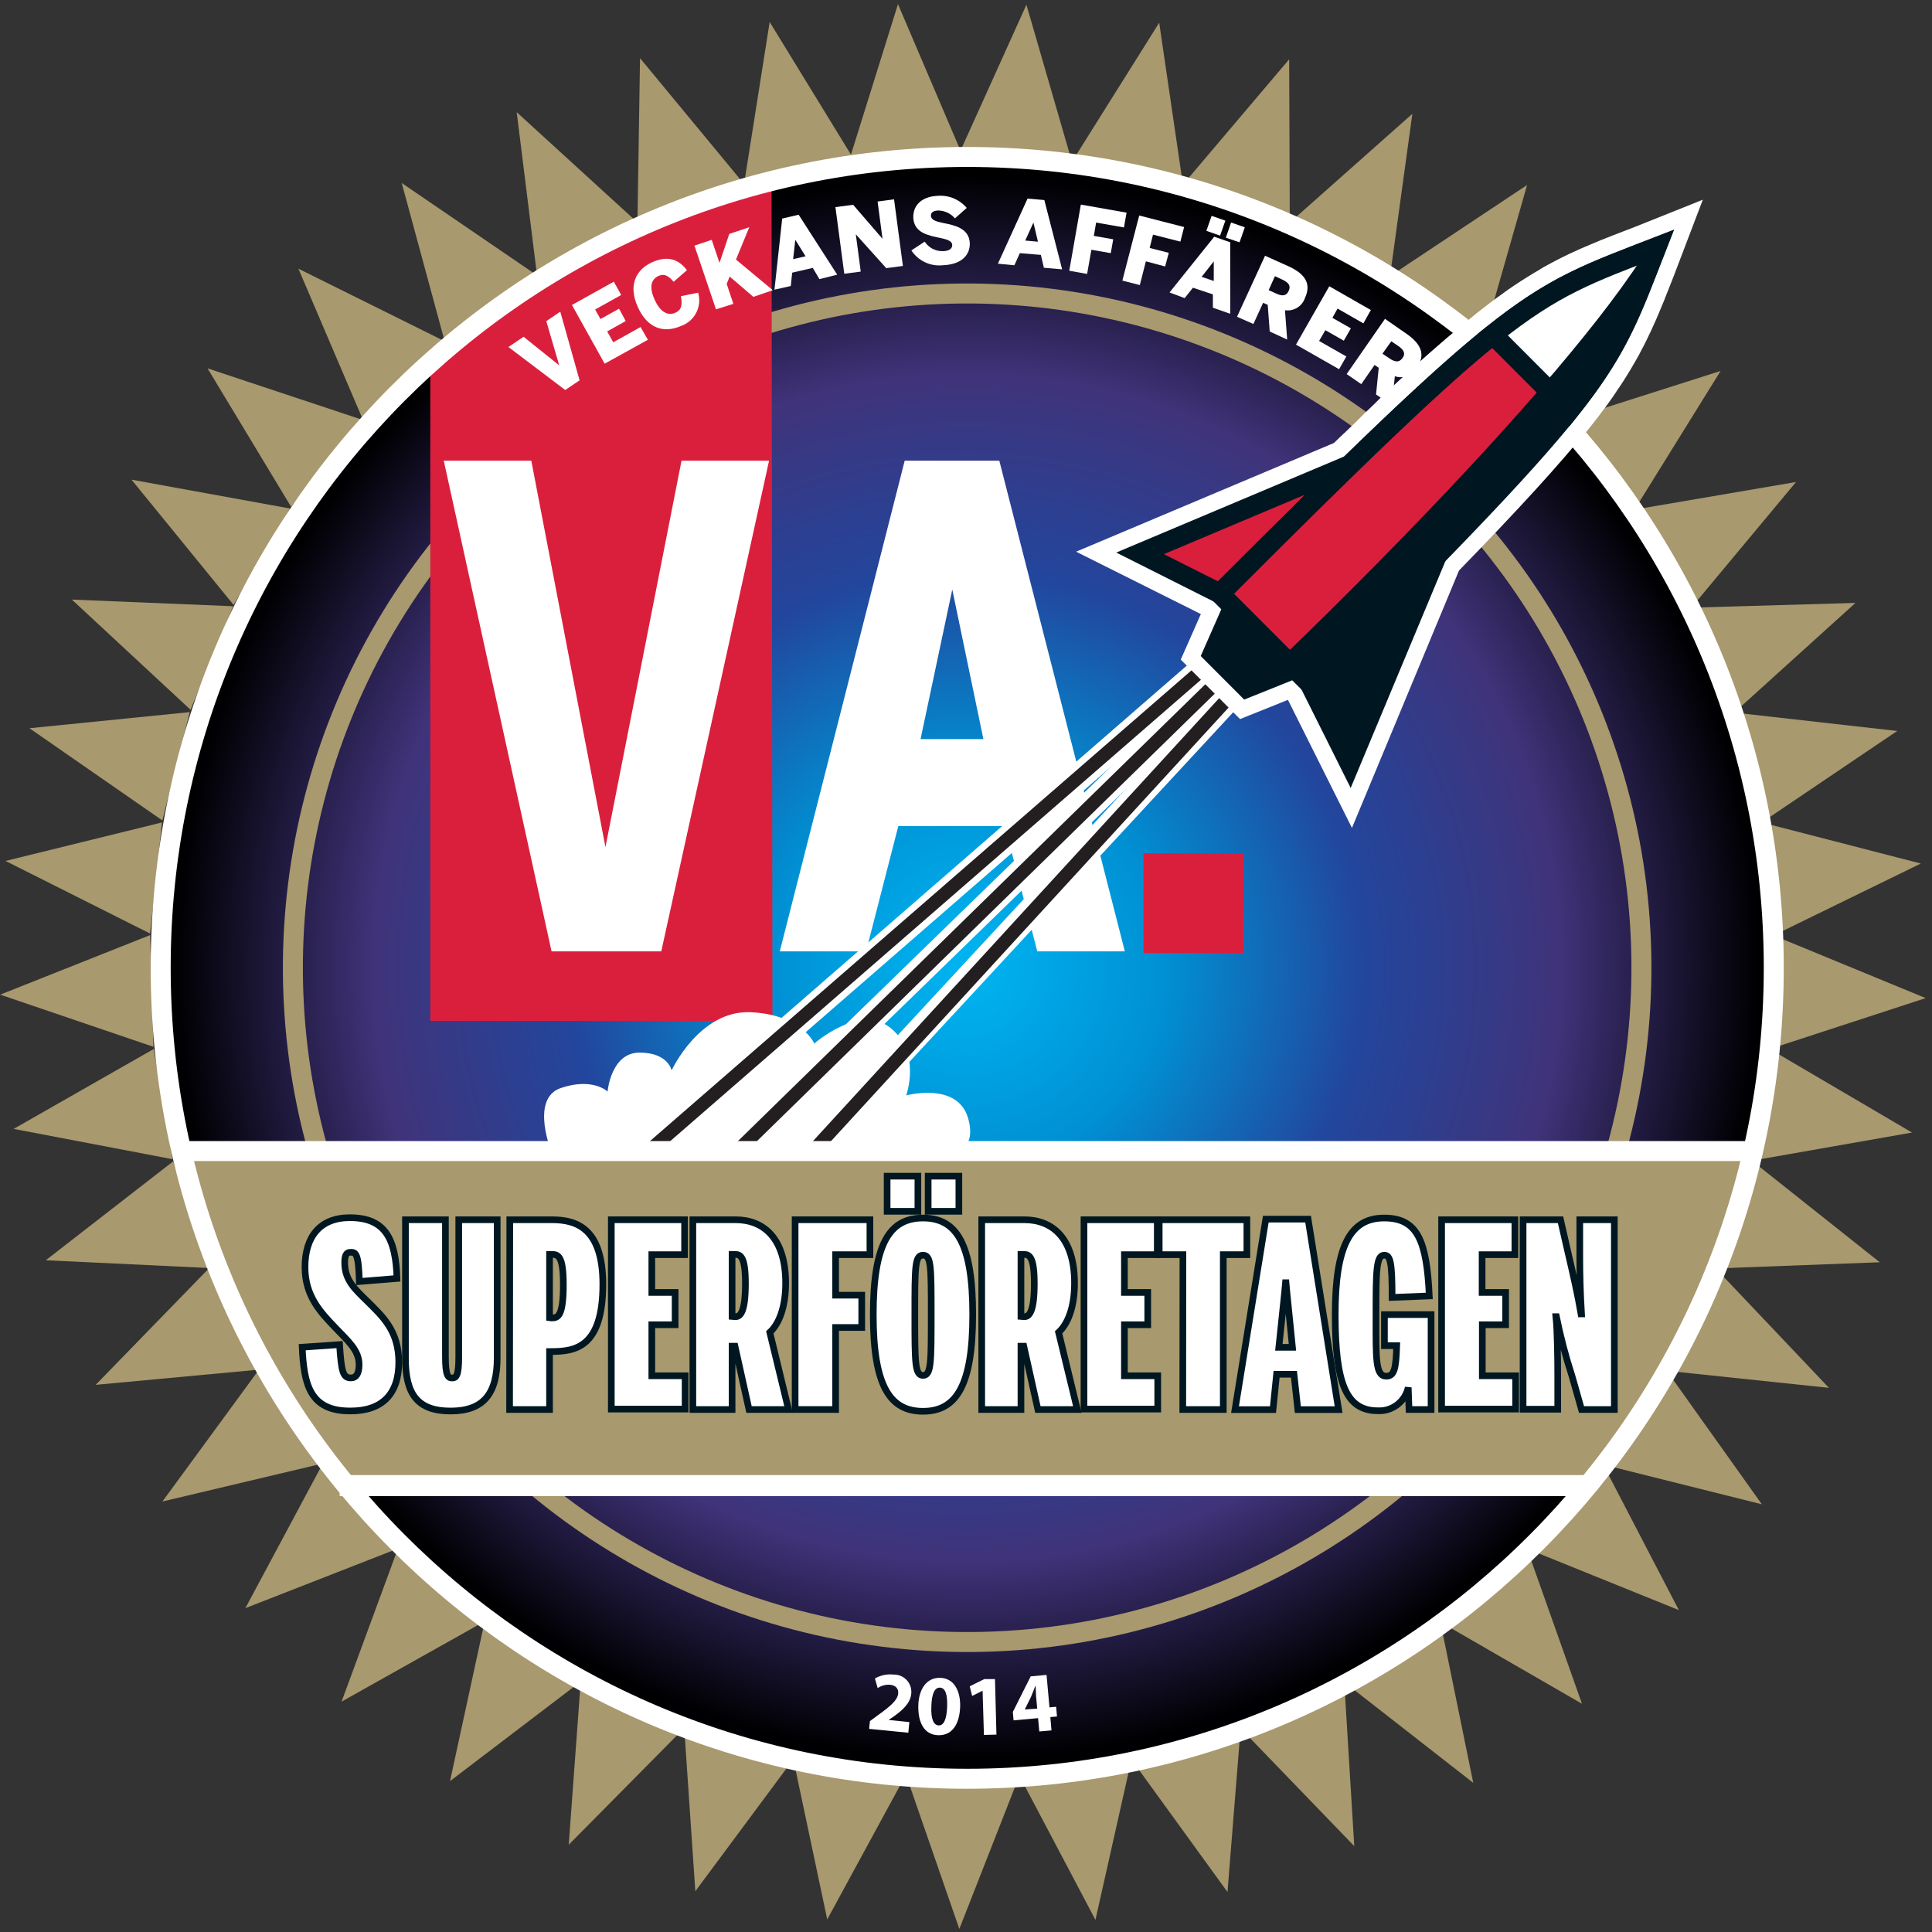 <?xml version="1.0" encoding="UTF-8"?>
<svg width="290px" height="290px" viewBox="0 0 290 290" version="1.1" xmlns="http://www.w3.org/2000/svg" xmlns:xlink="http://www.w3.org/1999/xlink">
    <rect x="0" y="0" width="290" height="290" fill="#333333" stroke="none"/>
    <title>vas-superforetagen-2012-205-03</title>
    <defs>
        <radialGradient cx="50%" cy="50%" fx="50%" fy="50%" r="49.996%" id="radialGradient-1">
            <stop stop-color="#00B5F1" offset="0%"></stop>
            <stop stop-color="#0090D3" offset="25%"></stop>
            <stop stop-color="#22469D" offset="50%"></stop>
            <stop stop-color="#40337A" offset="75%"></stop>
            <stop stop-color="#000002" offset="100%"></stop>
        </radialGradient>
    </defs>
    <g id="Page-1" stroke="none" stroke-width="1" fill="none" fill-rule="evenodd">
        <g id="vas-superforetagen-2012-205-03">
            <polygon id="Path" fill="#A8996E" fill-rule="nonzero" points="160.8 23.93 144.07 22.85 154.07 0.71"></polygon>
            <polygon id="Path" fill="#A8996E" fill-rule="nonzero" points="177.51 27.35 161.08 24 174 3.41"></polygon>
            <polygon id="Path" fill="#A8996E" fill-rule="nonzero" points="193.6 33.1 177.81 27.42 193.51 8.9"></polygon>
            <polygon id="Path" fill="#A8996E" fill-rule="nonzero" points="208.71 41 193.87 33.17 212 17.08"></polygon>
            <polygon id="Path" fill="#A8996E" fill-rule="nonzero" points="222.59 51 209 41.21 229.22 27.77"></polygon>
            <polygon id="Path" fill="#A8996E" fill-rule="nonzero" points="245.51 76.24 235.14 63.05 258.27 55.68"></polygon>
            <polygon id="Path" fill="#A8996E" fill-rule="nonzero" points="254.1 90.94 245.65 76.44 269.59 72.35"></polygon>
            <polygon id="Path" fill="#A8996E" fill-rule="nonzero" points="260.57 106.73 254.24 91.2 278.51 90.5"></polygon>
            <polygon id="Path" fill="#A8996E" fill-rule="nonzero" points="264.75 123.25 260.66 107 284.78 109.72"></polygon>
            <polygon id="Path" fill="#A8996E" fill-rule="nonzero" points="266.59 140.23 264.81 123.55 288.32 129.62"></polygon>
            <polygon id="Path" fill="#A8996E" fill-rule="nonzero" points="266.05 157.33 266.6 140.57 289.05 149.82"></polygon>
            <polygon id="Path" fill="#A8996E" fill-rule="nonzero" points="263.15 174.19 266 157.67 287 170"></polygon>
            <polygon id="Path" fill="#A8996E" fill-rule="nonzero" points="258 190.38 263.16 174.38 282.16 189.47"></polygon>
            <polygon id="Path" fill="#A8996E" fill-rule="nonzero" points="250.47 205.79 257.83 190.71 274.53 208.32"></polygon>
            <polygon id="Path" fill="#A8996E" fill-rule="nonzero" points="241 219.93 250.38 206.03 264.46 225.8"></polygon>
            <polygon id="Path" fill="#A8996E" fill-rule="nonzero" points="229.59 232.62 240.8 220.14 252 241.68"></polygon>
            <polygon id="Path" fill="#A8996E" fill-rule="nonzero" points="216.51 243.65 229.35 232.85 237.46 255.74"></polygon>
            <polygon id="Path" fill="#A8996E" fill-rule="nonzero" points="202.06 252.72 216.28 243.82 221.14 267.61"></polygon>
            <polygon id="Path" fill="#A8996E" fill-rule="nonzero" points="186.48 259.7 201.8 252.87 203.28 277.11"></polygon>
            <polygon id="Path" fill="#A8996E" fill-rule="nonzero" points="170.06 264.42 186.19 259.81 184.25 284"></polygon>
            <polygon id="Path" fill="#A8996E" fill-rule="nonzero" points="153.14 266.79 169.75 264.49 164.43 288.18"></polygon>
            <polygon id="Path" fill="#A8996E" fill-rule="nonzero" points="136.08 266.67 152.86 266.94 144 289.54"></polygon>
            <polygon id="Path" fill="#A8996E" fill-rule="nonzero" points="119.16 264.44 135.77 266.78 124.17 288.11"></polygon>
            <polygon id="Path" fill="#A8996E" fill-rule="nonzero" points="102.73 259.74 118.85 264.38 104.37 283.88"></polygon>
            <polygon id="Path" fill="#A8996E" fill-rule="nonzero" points="87.14 252.77 102.45 259.64 85.37 276.9"></polygon>
            <polygon id="Path" fill="#A8996E" fill-rule="nonzero" points="72.68 243.71 86.87 252.64 67.55 267.35"></polygon>
            <polygon id="Path" fill="#A8996E" fill-rule="nonzero" points="59.63 232.72 72.44 243.54 51.27 255.42"></polygon>
            <polygon id="Path" fill="#A8996E" fill-rule="nonzero" points="48.25 220.06 59.45 232.55 36.83 241.39"></polygon>
            <polygon id="Path" fill="#A8996E" fill-rule="nonzero" points="38.68 205.85 48 219.78 24.38 225.38"></polygon>
            <polygon id="Path" fill="#A8996E" fill-rule="nonzero" points="31.22 190.53 38.53 205.62 14.36 207.87"></polygon>
            <polygon id="Path" fill="#A8996E" fill-rule="nonzero" points="26 174.32 31.12 190.32 6.87 189.17"></polygon>
            <polygon id="Path" fill="#A8996E" fill-rule="nonzero" points="23.07 157.46 25.9 174 2.05 169.45"></polygon>
            <polygon id="Path" fill="#A8996E" fill-rule="nonzero" points="22.53 140.36 23.03 157.13 0.03 149.3"></polygon>
            <polygon id="Path" fill="#A8996E" fill-rule="nonzero" points="24.32 123.45 22.53 140.13 0.83 129.23"></polygon>
            <polygon id="Path" fill="#A8996E" fill-rule="nonzero" points="28.48 106.89 24.37 123.15 4.42 109.31"></polygon>
            <polygon id="Path" fill="#A8996E" fill-rule="nonzero" points="35 91 28.6 106.54 10.79 90"></polygon>
            <polygon id="Path" fill="#A8996E" fill-rule="nonzero" points="43.54 76.33 35.07 90.81 19.74 72"></polygon>
            <polygon id="Path" fill="#A8996E" fill-rule="nonzero" points="54.11 62.92 43.7 76.08 31.15 55.29"></polygon>
            <polygon id="Path" fill="#A8996E" fill-rule="nonzero" points="66.46 51.08 54.33 62.66 44.79 40.33"></polygon>
            <polygon id="Path" fill="#A8996E" fill-rule="nonzero" points="80.28 41.11 66.66 50.91 60.3 27.47"></polygon>
            <polygon id="Path" fill="#A8996E" fill-rule="nonzero" points="95.41 33.14 80.56 40.94 77.56 16.84"></polygon>
            <polygon id="Path" fill="#A8996E" fill-rule="nonzero" points="111.49 27.38 95.69 33 96.07 8.73"></polygon>
            <polygon id="Path" fill="#A8996E" fill-rule="nonzero" points="128.18 23.94 111.74 27.3 115.53 3.3"></polygon>
            <polygon id="Path" fill="#A8996E" fill-rule="nonzero" points="144.29 22.87 127.55 23.79 134.79 0.62"></polygon>
            <path d="M265.8,145.27 C265.8,211.887 211.797,265.89 145.18,265.89 C78.563,265.89 24.56,211.887 24.56,145.27 C24.56,78.653 78.563,24.65 145.18,24.65 C177.17,24.65 207.851,37.358 230.471,59.979 C253.092,82.599 265.8,113.28 265.8,145.27 L265.8,145.27 Z" id="Path" fill="url(#radialGradient-1)" fill-rule="nonzero"></path>
            <circle id="Oval" stroke="#A8996E" stroke-width="3" transform="translate(145.174, 145.264) rotate(-82.92) translate(-145.174, -145.264) " cx="145.174" cy="145.264" r="101.21"></circle>
            <path d="M130.46,259.51 L130.58,258.34 L131.75,257.48 C133.75,256.04 134.7,255.2 134.82,254.23 C134.89,253.55 134.54,252.98 133.58,252.88 C132.927,252.845 132.281,253.024 131.74,253.39 L131.33,251.94 C132.182,251.454 133.166,251.251 134.14,251.36 C134.892,251.343 135.614,251.653 136.12,252.209 C136.626,252.765 136.867,253.513 136.78,254.26 C136.64,255.65 135.52,256.66 134.21,257.61 L133.38,258.17 L133.38,258.17 L136.5,258.49 L136.34,260.09 L130.46,259.51 Z" id="Path" fill="#FFFFFF" fill-rule="nonzero"></path>
            <path d="M144.12,256.23 C144.02,258.81 142.92,260.54 140.79,260.46 C138.66,260.38 137.79,258.46 137.84,256.05 C137.89,253.64 139.02,251.77 141.17,251.85 C143.32,251.93 144.2,254 144.12,256.23 Z M139.8,256.12 C139.71,258.03 140.14,258.96 140.9,258.99 C141.66,259.02 142.1,258.08 142.17,256.19 C142.24,254.3 141.88,253.35 141.09,253.32 C140.3,253.29 139.86,254.19 139.8,256.12 Z" id="Shape" fill="#FFFFFF" fill-rule="nonzero"></path>
            <polygon id="Path" fill="#FFFFFF" fill-rule="nonzero" points="147.49 253.78 147.49 253.78 145.92 254.57 145.56 253.12 147.74 252.04 149.35 252.04 149.57 260.37 147.69 260.42"></polygon>
            <path d="M156,259.9 L155.82,257.9 L152.14,258.23 L152.03,256.97 L154.71,251.63 L157.09,251.41 L157.53,256.28 L158.53,256.19 L158.66,257.65 L157.66,257.74 L157.83,259.74 L156,259.9 Z M155.69,256.47 L155.52,254.63 C155.52,254.13 155.46,253.63 155.45,253.07 L155.4,253.07 C155.18,253.63 155,254.13 154.77,254.68 L153.82,256.6 L153.82,256.6 L155.69,256.47 Z" id="Shape" fill="#FFFFFF" fill-rule="nonzero"></path>
            <polygon id="Path" fill="#DA1F3D" fill-rule="nonzero" points="115.95 153.24 64.59 153.24 64.59 52.4 71.41 47.31 79.22 41.76 83.16 39.75 94.41 33.79 110.69 28 110.86 27.92 115.81 26.91"></polygon>
            <polyline id="Path" fill="#A8996E" fill-rule="nonzero" points="262.69 172.75 258.98 187.1 250.31 204.78 237.22 223.52 51.67 223.21 39.99 206.62 30.95 188.39 26.78 173.14"></polyline>
            <path d="M266.25,145.26 C266.25,212.48 212,267 145.18,267 C78.36,267 24.12,212.48 24.12,145.26 C24.12,78.04 78.32,23.56 145.18,23.56 C212.04,23.56 266.25,78.05 266.25,145.26 Z" id="Path" stroke="#FFFFFF" stroke-width="3"></path>
            <line x1="50.99" y1="222.99" x2="238.04" y2="222.99" id="Path" stroke="#FFFFFF" stroke-width="3.15"></line>
            <polygon id="Path" fill="#FFFFFF" fill-rule="nonzero" points="99.26 142.8 82.79 142.8 66.61 69.15 79.75 69.15 90.88 127.15 102.3 69.15 115.44 69.15"></polygon>
            <path d="M155.7,142.8 L150.84,124 L134.84,124 L130,142.8 L117.05,142.8 L135.8,69.15 L150,69.15 L168.84,142.8 L155.7,142.8 Z M142.94,88.49 L138.18,110.94 L147.61,110.94 L142.94,88.49 Z" id="Shape" fill="#FFFFFF" fill-rule="nonzero"></path>
            <rect id="Rectangle" fill="#DA1F3D" fill-rule="nonzero" x="171.64" y="128.07" width="15" height="15"></rect>
            <polygon id="Path" fill="#FFFFFF" fill-rule="nonzero" points="84.84 58.54 76.32 52.09 78.59 50.55 83.94 54.84 83.94 54.84 82 48.21 84.1 46.78 87 57.09"></polygon>
            <polygon id="Path" fill="#FFFFFF" fill-rule="nonzero" points="90.76 54.59 85.85 45.78 92.14 42.28 93.24 44.28 89.33 46.46 90.13 47.89 92.92 46.34 93.92 48.19 91.14 49.75 92.05 51.38 96.15 49.09 97.25 51"></polygon>
            <path d="M95.73,46.07 C94.22,42.7 95.56,40.41 97.9,39.36 C100.41,38.24 101.98,39.08 103.11,40.55 L101.11,42.3 C100.47,41.53 99.8,40.99 98.85,41.42 C97.62,41.97 97.48,43.24 98.25,44.96 C99.02,46.68 100.11,47.47 101.34,46.96 C102.34,46.52 102.44,45.73 102.21,44.46 L104.79,43.93 C105.407,46.016 104.275,48.218 102.22,48.93 C99.76,50 97.24,49.44 95.73,46.07 Z" id="Path" fill="#FFFFFF" fill-rule="nonzero"></path>
            <polygon id="Path" fill="#FFFFFF" fill-rule="nonzero" points="107.47 46.43 104.24 36.87 106.83 36 108 39.46 109.47 35.11 112.47 34.11 110.47 38.96 116 43.56 113.08 44.56 109.53 41.51 109.08 42.61 110.08 45.61"></polygon>
            <path d="M116.25,43.48 L117.41,32.81 L119.88,32.23 L125.67,41.23 L123,41.9 L122,40.21 L118.91,40.93 L118.7,42.93 L116.25,43.48 Z M119.05,38.9 L120.92,38.47 L119.38,36 L119.38,36 L119.05,38.9 Z" id="Shape" fill="#FFFFFF" fill-rule="nonzero"></path>
            <polygon id="Path" fill="#FFFFFF" fill-rule="nonzero" points="126.73 41.09 125.4 31.09 128.06 30.74 132.47 35.85 132.47 35.85 131.73 30.25 134.2 29.92 135.53 39.92 133.03 40.25 128.46 35.17 128.46 35.17 129.2 40.77"></polygon>
            <path d="M136.8,37.59 L138.8,36.27 C139.392,37.182 140.413,37.723 141.5,37.7 C142.33,37.7 142.95,37.4 142.93,36.77 C142.91,36.14 142.09,35.92 141.09,35.71 C139.42,35.35 137.22,35 137.09,32.71 C137.02,30.66 138.53,29.47 140.82,29.39 C142.458,29.28 144.051,29.955 145.11,31.21 L143.34,32.78 C142.726,32.059 141.836,31.631 140.89,31.6 C140.11,31.6 139.72,31.9 139.74,32.37 C139.74,33.04 140.56,33.26 141.57,33.47 C143.23,33.8 145.45,34.23 145.57,36.47 C145.63,38.08 144.57,39.71 141.45,39.82 C139.607,39.995 137.818,39.137 136.8,37.59 Z" id="Path" fill="#FFFFFF" fill-rule="nonzero"></path>
            <path d="M149.79,39.58 L154.24,29.81 L156.76,30.03 L159.43,40.43 L156.69,40.19 L156.24,38.26 L153.08,38 L152.26,39.82 L149.79,39.58 Z M153.89,36.11 L155.8,36.28 L155.12,33.41 L155.12,33.41 L153.89,36.11 Z" id="Shape" fill="#FFFFFF" fill-rule="nonzero"></path>
            <polygon id="Path" fill="#FFFFFF" fill-rule="nonzero" points="160.5 40.64 162.24 30.71 169.1 31.92 168.71 34.14 164.53 33.41 164.19 35.41 167.1 35.92 166.73 38 163.82 37.49 163.18 41.12"></polygon>
            <polygon id="Path" fill="#FFFFFF" fill-rule="nonzero" points="168.47 42.12 171 32.35 177.74 34.08 177.18 36.27 173.07 35.22 172.57 37.22 175.44 37.95 174.89 40 172 39.23 171.09 42.79"></polygon>
            <path d="M175.55,43.9 L182.26,35.53 L184.66,36.37 L184.66,47.1 L182.06,46.19 L182.06,44.19 L179.06,43.19 L177.82,44.75 L175.55,43.9 Z M180.37,41.55 L182.19,42.18 L182.19,39.24 L182.19,39.24 L180.37,41.55 Z M181.87,32.4 L183.93,33.12 L183.14,35.37 L181.08,34.65 L181.87,32.4 Z M184.79,33.4 L186.85,34.12 L186.06,36.37 L184,35.68 L184.79,33.4 Z" id="Shape" fill="#FFFFFF" fill-rule="nonzero"></path>
            <path d="M185.68,47.55 L189.89,38.39 L193.47,40 C195.82,41.09 196.9,42.53 195.88,44.73 C195.455,45.987 194.193,46.761 192.88,46.57 L193.21,50.97 L190.59,49.76 L190.29,45.76 L189.6,45.45 L188.14,48.63 L185.68,47.55 Z M190.43,43.55 L191.5,44.04 C192.5,44.51 193.09,44.43 193.44,43.66 C193.79,42.89 193.44,42.41 192.44,41.95 L191.37,41.46 L190.43,43.55 Z" id="Shape" fill="#FFFFFF" fill-rule="nonzero"></path>
            <polygon id="Path" fill="#FFFFFF" fill-rule="nonzero" points="194.53 51.73 199.53 42.97 205.77 46.54 204.65 48.54 200.77 46.32 200 47.71 202.77 49.29 201.71 51.14 198.94 49.56 198 51.18 202.09 53.51 201 55.42"></polygon>
            <path d="M202.14,56.15 L207.89,47.86 L211.13,50.11 C213.25,51.58 214.06,53.19 212.68,55.19 C212.034,56.363 210.638,56.903 209.37,56.47 L208.92,60.86 L206.55,59.21 L206.95,55.21 L206.33,54.78 L204.33,57.66 L202.14,56.15 Z M207.51,53.09 L208.51,53.76 C209.43,54.4 210.01,54.42 210.51,53.76 C211.01,53.1 210.76,52.54 209.84,51.9 L208.84,51.23 L207.51,53.09 Z" id="Shape" fill="#FFFFFF" fill-rule="nonzero"></path>
            <path d="M45.36,202.22 L50.97,201.83 C51.24,205.91 51.47,206.83 52.67,206.83 C53.47,206.83 53.9,206.17 53.9,204.83 C53.9,202.67 52.2,201.25 50.32,199.28 C48.16,197.01 45.78,194.59 45.78,190.2 C45.78,185.66 48.01,182.78 52.51,182.78 C57.86,182.78 59.4,185.97 59.59,191.9 L53.94,192.36 C53.82,188.12 53.4,187.97 52.63,187.97 C51.86,187.97 51.74,188.66 51.74,189.55 C51.74,192.16 53.32,193.55 55.13,195.32 C57.36,197.55 59.86,199.71 59.86,204.48 C59.86,209.25 57.36,211.79 52.63,211.79 C46.43,211.84 45.62,207.68 45.36,202.22 Z" id="Path" stroke="#001722" fill="#FFFFFF" fill-rule="nonzero"></path>
            <path d="M60.86,203.91 L60.86,183.09 L66.86,183.09 L66.86,203.64 C66.86,206.49 67.25,206.84 67.86,206.84 C68.47,206.84 68.86,206.53 68.86,203.72 L68.86,183.09 L74.63,183.09 L74.63,203.8 C74.63,209.15 72.63,211.8 67.63,211.8 C62.63,211.8 60.86,209.22 60.86,203.91 Z" id="Path" stroke="#001722" fill="#FFFFFF" fill-rule="nonzero"></path>
            <path d="M76.52,183.09 L82.87,183.09 C86.57,183.09 90.49,184.4 90.49,192.79 C90.49,202.3 86.3,202.87 82.72,202.87 L82.49,202.87 L82.49,211.57 L76.49,211.57 L76.52,183.09 Z M82.79,197.83 C83.72,197.83 84.56,197.64 84.56,192.83 C84.56,188.37 83.72,188.29 82.76,188.29 L82.49,188.29 L82.49,197.79 L82.79,197.83 Z" id="Shape" stroke="#001722" fill="#FFFFFF" fill-rule="nonzero"></path>
            <polygon id="Path" stroke="#001722" fill="#FFFFFF" fill-rule="nonzero" points="91.76 183.09 102.76 183.09 102.76 188.33 97.84 188.33 97.84 194 101.34 194 101.34 198.85 97.84 198.85 97.84 206.51 102.84 206.51 102.84 211.51 91.76 211.51"></polygon>
            <path d="M104,183.09 L110.43,183.09 C114.55,183.09 117.93,185.79 117.93,192.6 C117.93,196.22 116.93,198.72 115.55,199.99 L118.36,211.57 L112.43,211.57 L110.32,202.07 L109.89,202.07 L109.89,211.57 L104,211.57 L104,183.09 Z M110.39,197.64 C111.2,197.64 111.89,196.79 111.89,192.64 C111.89,188.75 111.2,188.29 110.35,188.29 L109.89,188.29 L109.89,197.6 L110.39,197.64 Z" id="Shape" stroke="#001722" fill="#FFFFFF" fill-rule="nonzero"></path>
            <polygon id="Path" stroke="#001722" fill="#FFFFFF" fill-rule="nonzero" points="119.35 183.09 130.58 183.09 130.58 188.33 125.43 188.33 125.43 194.41 129.35 194.41 129.35 199.26 125.43 199.26 125.43 211.57 119.35 211.57"></polygon>
            <path d="M131.08,197.33 C131.08,186.71 133.51,182.83 138.55,182.83 C143.59,182.83 146.01,186.71 146.01,197.33 C146.01,207.95 143.55,211.84 138.55,211.84 C133.55,211.84 131.08,208 131.08,197.33 Z M133.16,176.55 L137.78,176.55 L137.78,181.82 L133.16,181.82 L133.16,176.55 Z M139.78,197.33 C139.78,190.14 139.78,188.41 138.55,188.41 C137.32,188.41 137.32,190.14 137.32,197.33 C137.32,204.52 137.32,206.45 138.55,206.45 C139.78,206.45 139.78,204.53 139.78,197.33 L139.78,197.33 Z M139.32,176.55 L143.93,176.55 L143.93,181.82 L139.32,181.82 L139.32,176.55 Z" id="Shape" stroke="#001722" fill="#FFFFFF" fill-rule="nonzero"></path>
            <path d="M147.36,183.09 L153.78,183.09 C157.9,183.09 161.29,185.79 161.29,192.6 C161.29,196.22 160.29,198.72 158.9,199.99 L161.71,211.57 L155.79,211.57 L153.67,202.07 L153.25,202.07 L153.25,211.57 L147.36,211.57 L147.36,183.09 Z M153.75,197.64 C154.55,197.64 155.25,196.79 155.25,192.64 C155.25,188.75 154.55,188.29 153.71,188.29 L153.25,188.29 L153.25,197.6 L153.75,197.64 Z" id="Shape" stroke="#001722" fill="#FFFFFF" fill-rule="nonzero"></path>
            <polygon id="Path" stroke="#001722" fill="#FFFFFF" fill-rule="nonzero" points="162.71 183.09 173.71 183.09 173.71 188.33 168.78 188.33 168.78 194 172.28 194 172.28 198.85 168.78 198.85 168.78 206.51 173.78 206.51 173.78 211.51 162.71 211.51"></polygon>
            <polygon id="Path" stroke="#001722" fill="#FFFFFF" fill-rule="nonzero" points="177.56 188.33 174 188.33 174 183.09 187.16 183.09 187.16 188.33 183.62 188.33 183.62 211.57 177.54 211.57"></polygon>
            <path d="M190,183 L196.35,183 L200.93,211.59 L194.81,211.59 L194.23,206.28 L191.62,206.28 L191.08,211.59 L185.38,211.59 L190,183 Z M194,202.24 L193.3,195.31 C193.19,194.31 193.11,193.43 193.03,192.54 L192.96,192.54 C192.88,193.43 192.8,194.35 192.69,195.31 L191.96,202.24 L194,202.24 Z" id="Shape" stroke="#001722" fill="#FFFFFF" fill-rule="nonzero"></path>
            <path d="M200.42,197.33 C200.42,186.9 202.73,182.83 207.77,182.83 C212.81,182.83 214.15,186.29 214.54,194.52 L208.96,194.75 C208.96,189.37 208.69,188.41 207.77,188.41 C206.57,188.41 206.54,190.79 206.54,197.33 C206.54,203.87 206.42,206.57 208.08,206.57 C209.31,206.57 209.54,205.41 209.65,201.99 L207.81,201.99 L207.81,197.33 L214.81,197.33 L214.81,211.57 L211.5,211.57 L211.38,208.26 L211.38,208.26 C210.923,210.382 208.998,211.862 206.83,211.76 C202.11,211.76 200.42,207.76 200.42,197.33 Z" id="Path" stroke="#001722" fill="#FFFFFF" fill-rule="nonzero"></path>
            <polygon id="Path" stroke="#001722" fill="#FFFFFF" fill-rule="nonzero" points="216.39 183.09 227.39 183.09 227.39 188.33 222.47 188.33 222.47 194 226 194 226 198.85 222.5 198.85 222.5 206.51 227.5 206.51 227.5 211.51 216.39 211.51"></polygon>
            <path d="M228.62,183.09 L234.24,183.09 L235.43,188.29 C236.09,191.1 236.82,194.29 237.32,197.22 L237.39,197.22 C237.2,194.06 237.13,191.22 237.13,188.67 L237.13,183.09 L242.32,183.09 L242.32,211.57 L237.39,211.57 L235.97,206.57 C235.018,203.64 234.234,200.659 233.62,197.64 L233.55,197.64 C233.78,199.83 233.82,204.33 233.82,206.3 L233.82,211.53 L228.62,211.53 L228.62,183.09 Z" id="Path" stroke="#001722" fill="#FFFFFF" fill-rule="nonzero"></path>
            <path d="M82.92,173.31 C82.92,173.31 79.39,164.93 84.2,163.31 C89.01,161.69 91.2,163.85 91.2,163.85 C91.2,163.85 91.69,158 96,158 C100.31,158 100.81,160.67 100.81,160.67 C100.81,160.67 105.04,151.54 112.74,151.94 C120.44,152.34 122.23,156.64 122.23,156.64 C122.23,156.64 129.12,150.54 133.72,154.34 C138.32,158.14 136.02,164.43 136.02,164.43 C136.02,164.43 143.71,162.33 145.31,167.83 C146.91,173.33 142.02,173.33 142.02,173.33 L82.92,173.31 Z" id="Path" fill="#FFFFFF" fill-rule="nonzero"></path>
            <line x1="181.67" y1="99.49" x2="98.1" y2="172.14" id="Path" stroke="#FFFFFF" stroke-width="4"></line>
            <line x1="183.63" y1="101.46" x2="110.58" y2="172.47" id="Path" stroke="#FFFFFF" stroke-width="4"></line>
            <line x1="185.57" y1="103.47" x2="121.79" y2="172.33" id="Path" stroke="#FFFFFF" stroke-width="4"></line>
            <line x1="181.67" y1="99.49" x2="98.1" y2="172.14" id="Path" stroke="#231F20" stroke-width="2"></line>
            <line x1="183.63" y1="101.46" x2="111.4" y2="172.06" id="Path" stroke="#231F20" stroke-width="2"></line>
            <line x1="185.57" y1="103.47" x2="121.92" y2="172.88" id="Path" stroke="#231F20" stroke-width="2"></line>
            <path d="M235.51,61.67 L235.68,61.46 C236.06,60.98 236.43,60.51 236.78,60.05 C236.9,59.89 237.01,59.75 237.12,59.59 C237.41,59.22 237.69,58.84 237.96,58.48 L238.34,57.94 C238.58,57.62 238.81,57.29 239.04,56.94 L239.42,56.37 L240.02,55.48 C240.15,55.29 240.26,55.1 240.39,54.91 L240.92,54.06 L241.26,53.5 C241.43,53.22 241.6,52.95 241.75,52.67 L242.07,52.12 C242.22,51.84 242.38,51.57 242.53,51.3 L242.81,50.75 C242.96,50.48 243.1,50.2 243.25,49.92 C243.4,49.64 243.42,49.57 243.51,49.4 L243.92,48.54 C244.01,48.37 244.09,48.2 244.17,48.03 C244.25,47.86 244.45,47.42 244.58,47.12 L244.8,46.64 C244.94,46.32 245.08,45.98 245.23,45.64 L245.41,45.21 C245.57,44.84 245.72,44.46 245.88,44.08 C245.88,43.97 245.97,43.87 246.01,43.76 C246.19,43.32 246.37,42.87 246.55,42.41 C246.578,42.355 246.601,42.298 246.62,42.24 C247.25,40.65 247.91,38.96 248.62,37.09 C246.13,38.09 243.94,38.89 241.91,39.71 L241.74,39.78 L240.47,40.31 L240.11,40.46 L239.06,40.91 L238.61,41.11 L237.69,41.53 L237.17,41.77 L236.33,42.18 L235.77,42.46 L234.99,42.87 L234.39,43.19 L233.64,43.6 L233,44 L232.26,44.43 C232.04,44.56 231.82,44.69 231.61,44.83 L230.86,45.3 L230.19,45.73 L229.41,46.25 L228.73,46.71 L227.89,47.32 C227.67,47.47 227.45,47.62 227.23,47.79 C227.01,47.96 226.57,48.28 226.23,48.53 L225.67,48.96 C225.21,49.3 224.75,49.67 224.27,50.05 L224.06,50.21 L224.06,50.21 L224.06,50.21 L223.06,51.04 L222.43,51.55 L221.43,52.38 L220.67,53.02 L219.67,53.86 L218.79,54.62 L217.79,55.49 L216.79,56.37 L215.79,57.26 L214.67,58.26 L213.67,59.17 L212.42,60.33 L211.42,61.26 L210.02,62.57 L209.02,63.57 L207.47,65.05 L206.47,66.05 L204.73,67.73 L203.73,68.67 C203.07,69.3 202.4,69.96 201.73,70.67 L200.85,71.53 L198.53,73.8 L197.75,74.57 L195.09,77.19 L194.43,77.85 L192.72,79.54 L202.33,69.95 L171.09,83.12 L183.09,89.12 L183.09,89.12 L185.09,91.12 L182,98.12 L187.1,103.24 L194.3,100.35 L196.6,102.66 L196.6,102.66 L202.6,114.66 L215.6,83.4 C225.05,73.69 231.18,66.99 235.44,61.65 L235.51,61.67 Z" id="Path" stroke="#FFFFFF" stroke-width="8" fill="#001722" fill-rule="nonzero"></path>
            <polygon id="Path" stroke="#001722" stroke-width="3" fill="#001722" fill-rule="nonzero" points="187.12 103.25 182.02 98.14 186.11 88.85 196.66 99.42"></polygon>
            <polygon id="Path" stroke="#001722" stroke-width="3" fill="#DA1F3D" fill-rule="nonzero" points="202.37 69.89 171.13 83.06 183.12 89.09"></polygon>
            <path d="M183.1,89.11 C227.92,44.26 229.64,44.49 248.63,37.11 C241.23,56.11 241.46,57.81 196.63,102.66 L183.1,89.11 Z" id="Path" stroke="#001722" stroke-width="3" fill="#DA1F3D" fill-rule="nonzero"></path>
            <polygon id="Path" stroke="#001722" stroke-width="3" fill="#001722" fill-rule="nonzero" points="215.68 83.4 202.62 114.68 196.62 102.67"></polygon>
            <path d="M183.1,89.11 C204.23,67.96 215.78,56.84 224.1,50.21" id="Path" stroke="#001722" stroke-width="3" fill="#DA1F3D" fill-rule="nonzero"></path>
            <line x1="26.24" y1="172.78" x2="262.59" y2="172.78" id="Path" stroke="#FFFFFF" stroke-width="3"></line>
            <path d="M224.08,50.21 C233.38,42.79 238.6,41.02 248.63,37.13 C244.72,47.13 242.94,52.37 235.51,61.67 L224.08,50.21 Z" id="Path" stroke="#001722" stroke-width="3" fill="#FFFFFF" fill-rule="nonzero"></path>
            <path d="M196.63,102.68 C241.46,57.83 241.23,56.11 248.63,37.13 C235.28,59.27 193.35,99.19 193.35,99.19 L196.63,102.68 Z" id="Path" stroke="#001722" stroke-width="2" fill="#001722" fill-rule="nonzero"></path>
        </g>
    </g>
</svg>